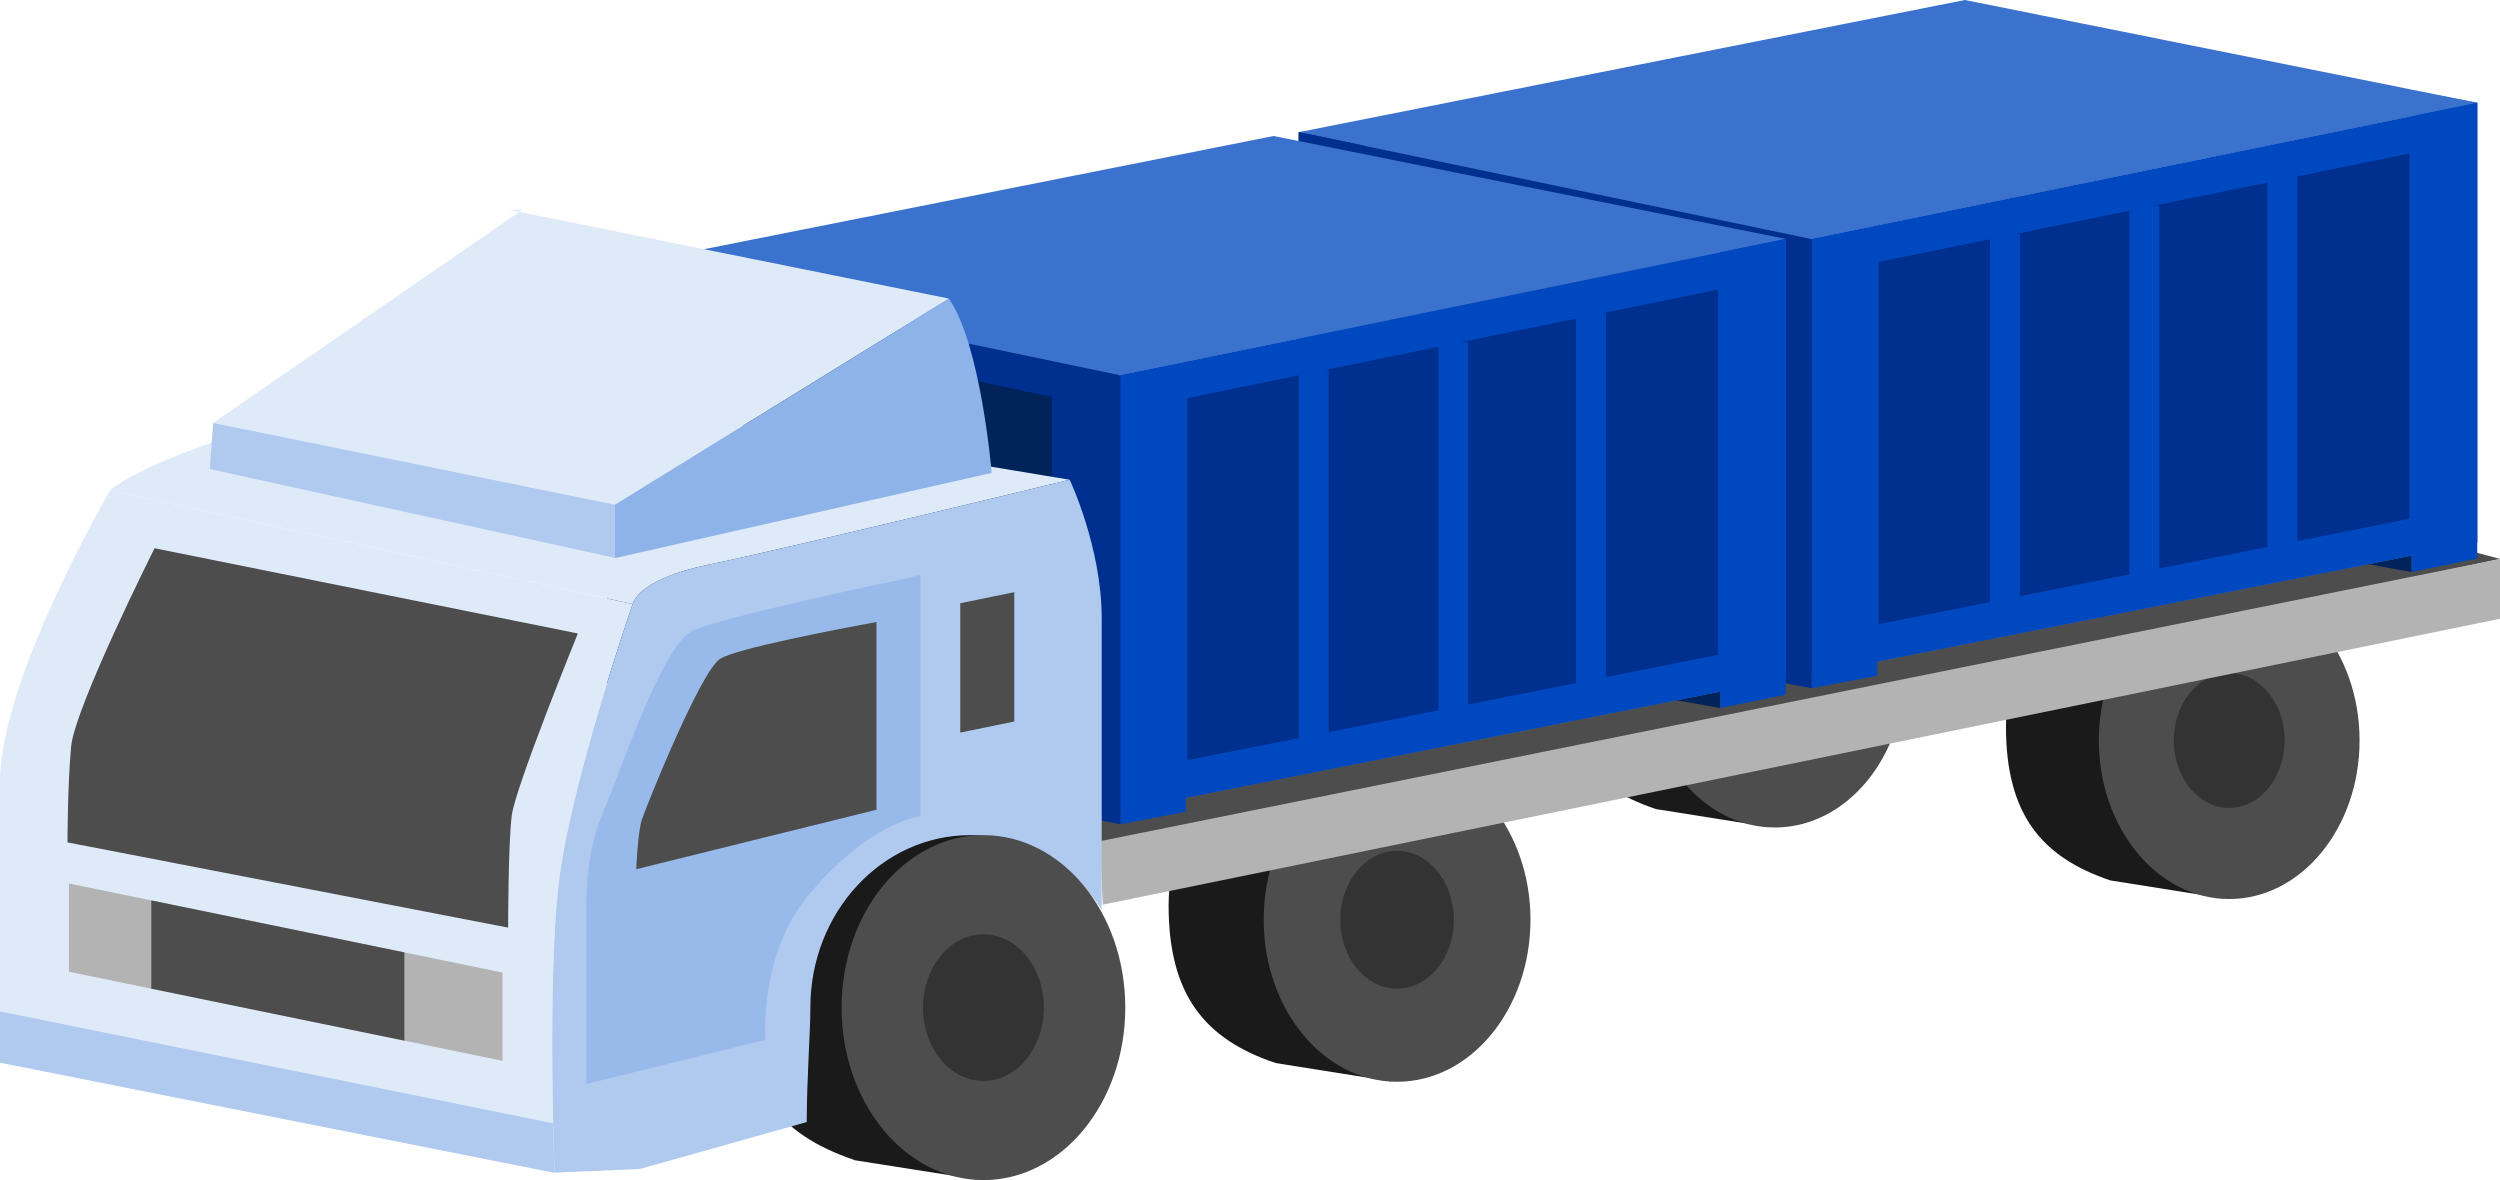 <?xml version="1.0" encoding="UTF-8"?>
<svg id="_レイヤー_2" data-name="レイヤー 2" xmlns="http://www.w3.org/2000/svg" width="124.08" height="58.57" viewBox="0 0 124.08 58.57">
  <defs>
    <style>
      .cls-1 {
        fill: #4d4d4d;
      }

      .cls-1, .cls-2, .cls-3, .cls-4, .cls-5, .cls-6, .cls-7, .cls-8, .cls-9, .cls-10, .cls-11, .cls-12, .cls-13, .cls-14, .cls-15 {
        stroke-width: 0px;
      }

      .cls-2 {
        fill: #3b72ce;
      }

      .cls-3 {
        fill: #1a1a1a;
      }

      .cls-4 {
        fill: #4266ac;
      }

      .cls-5 {
        fill: #223e77;
      }

      .cls-6 {
        fill: #224c9e;
      }

      .cls-7 {
        fill: #dfeaf9;
      }

      .cls-8 {
        fill: #b0caef;
      }

      .cls-9 {
        fill: #b3b3b3;
      }

      .cls-10 {
        fill: #333;
      }

      .cls-11 {
        fill: #8eb3e8;
      }

      .cls-12 {
        fill: #98baea;
      }

      .cls-13 {
        fill: #00308f;
      }

      .cls-14 {
        fill: #00235a;
      }

      .cls-15 {
        fill: #0048bf;
      }
    </style>
  </defs>
  <g id="layout">
    <g>
      <path class="cls-3" d="M63.31,52.76c-3.52-1.18-5.31-3.39-5.31-7.82s3.44-8.02,6.41-8.02l5.19.15-.57,16.6-5.73-.91Z"/>
      <ellipse class="cls-1" cx="69.34" cy="45.65" rx="6.62" ry="8.04"/>
      <ellipse class="cls-10" cx="69.34" cy="45.65" rx="2.82" ry="3.42"/>
      <path class="cls-3" d="M104.75,43.7c-3.45-1.16-5.19-3.31-5.19-7.64s3.36-7.84,6.27-7.84l5.08.14-.55,16.23-5.6-.89Z"/>
      <ellipse class="cls-1" cx="110.64" cy="36.75" rx="6.47" ry="7.87"/>
      <ellipse class="cls-10" cx="110.64" cy="36.75" rx="2.75" ry="3.35"/>
      <path class="cls-3" d="M82.2,40.16c-3.45-1.16-5.19-3.31-5.19-7.64s3.36-7.84,6.27-7.84l5.08.14-.55,16.23-5.6-.89Z"/>
      <ellipse class="cls-1" cx="88.09" cy="33.2" rx="6.47" ry="7.87"/>
      <polygon class="cls-1" points="53.74 42.91 124.08 27.74 99.3 21.13 45.49 33.01 53.74 42.91"/>
      <polygon class="cls-9" points="54.73 44.9 124.08 30.71 124.08 27.74 54.59 41.75 54.73 44.9"/>
      <g>
        <polygon class="cls-14" points="67.71 28.69 67.71 29.46 69.98 29.11 67.71 28.69"/>
        <polygon class="cls-14" points="119.69 27.57 119.69 28.39 117.42 27.98 119.69 27.57"/>
        <g>
          <polygon class="cls-4" points="122.95 26.93 89.88 33.49 89.88 11.86 122.95 5.1 122.95 26.93"/>
          <polygon class="cls-6" points="119.58 25.75 93.24 30.98 93.24 13 119.58 7.62 119.58 25.75"/>
          <polygon class="cls-15" points="108.04 2.34 64.46 6.56 89.88 11.86 122.95 5.1 108.04 2.34"/>
          <polygon class="cls-5" points="64.46 6.56 89.88 11.86 89.88 33.49 64.46 28.19 64.46 6.56"/>
          <rect class="cls-4" x="112.78" y="8.15" width="1.48" height="19.4" transform="translate(227.05 35.7) rotate(-180)"/>
          <rect class="cls-4" x="105.88" y="9.17" width="1.48" height="19.4" transform="translate(213.24 37.74) rotate(-180)"/>
          <rect class="cls-4" x="98.63" y="11.49" width="1.48" height="19.4" transform="translate(198.74 42.37) rotate(-180)"/>
        </g>
        <g>
          <polygon class="cls-15" points="122.95 26.93 89.88 33.49 89.88 11.86 122.95 5.1 122.95 26.93"/>
          <polygon class="cls-13" points="119.58 25.75 93.24 30.98 93.24 13 119.58 7.62 119.58 25.75"/>
          <polygon class="cls-2" points="97.52 0 64.46 6.56 89.88 11.86 122.95 5.1 97.52 0"/>
          <polygon class="cls-13" points="64.46 6.56 89.88 11.86 89.88 33.49 64.46 28.19 64.46 6.56"/>
          <rect class="cls-15" x="105.7" y="10.23" width="1.48" height="19.4" transform="translate(212.87 39.85) rotate(-180)"/>
          <rect class="cls-15" x="112.54" y="8.78" width="1.48" height="19.4" transform="translate(226.56 36.97) rotate(-180)"/>
          <rect class="cls-15" x="98.76" y="11.61" width="1.48" height="19.4" transform="translate(199.01 42.61) rotate(-180)"/>
        </g>
        <polygon class="cls-15" points="119.69 28.39 122.95 27.72 122.95 5.1 119.69 5.77 119.69 28.39"/>
        <polygon class="cls-15" points="93.17 11.26 93.17 33.54 89.92 34.16 89.92 11.91 93.17 11.26"/>
        <polygon class="cls-13" points="65.58 6.78 67.67 7.22 67.71 7.21 67.71 29.46 64.46 28.84 64.46 6.56 65.58 6.78"/>
        <polygon class="cls-14" points="86.52 31.22 67.8 27.25 67.8 8.97 86.52 12.94 86.52 31.22"/>
        <polygon class="cls-13" points="87.78 11.47 89.88 11.92 89.92 11.91 89.92 34.16 86.66 33.54 86.66 11.26 87.78 11.47"/>
      </g>
      <g>
        <polygon class="cls-14" points="33.4 35.45 33.4 36.21 35.67 35.86 33.4 35.45"/>
        <polygon class="cls-14" points="85.38 34.33 85.38 35.14 83.11 34.74 85.38 34.33"/>
        <g>
          <polygon class="cls-4" points="88.63 33.68 55.57 40.25 55.57 18.62 88.63 11.86 88.63 33.68"/>
          <polygon class="cls-6" points="85.27 32.5 58.93 37.73 58.93 19.76 85.27 14.37 85.27 32.5"/>
          <polygon class="cls-15" points="73.72 9.09 30.15 13.32 55.57 18.62 88.63 11.86 73.72 9.09"/>
          <polygon class="cls-5" points="30.15 13.32 55.57 18.62 55.57 40.25 30.15 34.94 30.15 13.32"/>
          <rect class="cls-4" x="78.47" y="14.91" width="1.48" height="19.4" transform="translate(158.43 49.21) rotate(-180)"/>
          <rect class="cls-4" x="71.57" y="15.92" width="1.48" height="19.4" transform="translate(144.62 51.25) rotate(-180)"/>
          <rect class="cls-4" x="64.32" y="18.24" width="1.48" height="19.4" transform="translate(130.12 55.88) rotate(-180)"/>
        </g>
        <g>
          <polygon class="cls-15" points="88.63 33.68 55.57 40.25 55.57 18.62 88.63 11.86 88.63 33.68"/>
          <polygon class="cls-13" points="85.27 32.5 58.93 37.73 58.93 19.76 85.27 14.37 85.27 32.5"/>
          <polygon class="cls-2" points="63.21 6.75 30.15 13.32 55.57 18.62 88.63 11.86 63.21 6.75"/>
          <polygon class="cls-13" points="30.15 13.32 55.57 18.62 55.57 40.25 30.15 34.94 30.15 13.32"/>
          <rect class="cls-15" x="71.38" y="16.98" width="1.48" height="19.4" transform="translate(144.25 53.36) rotate(-180)"/>
          <rect class="cls-15" x="78.23" y="15.54" width="1.48" height="19.4" transform="translate(157.94 50.48) rotate(-180)"/>
          <rect class="cls-15" x="64.45" y="18.36" width="1.48" height="19.4" transform="translate(130.39 56.12) rotate(-180)"/>
        </g>
        <polygon class="cls-15" points="85.38 35.14 88.63 34.48 88.63 11.86 85.38 12.52 85.38 35.14"/>
        <polygon class="cls-15" points="58.86 18.01 58.86 40.29 55.61 40.91 55.61 18.66 58.86 18.01"/>
        <polygon class="cls-13" points="31.27 13.53 33.36 13.97 33.4 13.97 33.4 36.21 30.15 35.6 30.15 13.32 31.27 13.53"/>
        <polygon class="cls-14" points="52.21 37.97 33.49 34.01 33.49 15.73 52.21 19.7 52.21 37.97"/>
        <polygon class="cls-13" points="53.47 18.23 55.57 18.67 55.61 18.66 55.61 40.91 52.35 40.29 52.35 18.01 53.47 18.23"/>
      </g>
      <path class="cls-3" d="M42.4,57.57c-3.75-1.26-5.65-3.6-5.65-8.31s3.65-8.53,6.81-8.53l5.52.16-.6,17.65-6.09-.96Z"/>
      <path class="cls-7" d="M5.47,24.34l25.93,5.64s.21-1.21,3.7-1.94c4.23-.88,17.99-4.23,17.99-4.23l-30.87-5.12s-13.41,3-16.76,5.64Z"/>
      <g>
        <polyline class="cls-7" points="25.93 10.41 10.58 20.99 30.52 25.05 47.1 14.82 25.23 10.41"/>
        <polygon class="cls-8" points="10.58 20.99 30.52 25.05 30.52 27.69 10.41 23.28 10.58 20.99"/>
        <path class="cls-11" d="M47.1,14.82l-16.58,10.23v2.65l18.7-4.23s-.53-6.35-2.12-8.64Z"/>
      </g>
      <path class="cls-7" d="M5.47,24.34l25.93,5.64s-3.18,9.17-3.7,14.11c-.53,4.94-.18,14.11-.18,14.11L0,52.74v-13.94c0-5.12,5.47-14.47,5.47-14.47Z"/>
      <path class="cls-8" d="M40.04,55.71c0-2.19.18-4.42.18-5.7,0-4.73,3.55-8.56,7.93-8.56,2.71,0,5.1,1.47,6.53,3.71v-14.47c0-3.53-1.59-6.88-1.59-6.88,0,0-13.76,3.35-17.99,4.23-3.49.73-3.7,1.94-3.7,1.94,0,0-3.18,9.17-3.7,14.11-.53,4.94-.18,14.11-.18,14.11l4.23-.18,8.29-2.33Z"/>
      <path class="cls-1" d="M7.67,27.21l21.01,4.23s-3.1,7.62-3.28,9.03-.18,5.57-.18,5.57l-21.87-4.23s0-2.82.18-4.76,4.14-9.84,4.14-9.84Z"/>
      <polygon class="cls-9" points="24.94 52.65 3.42 48.23 3.42 43.85 24.94 48.27 24.94 52.65"/>
      <polygon class="cls-1" points="7.51 49.07 20.07 51.65 20.07 47.27 7.51 44.69 7.51 49.07"/>
      <path class="cls-8" d="M0,52.74l27.52,5.47s-.04-.98-.07-2.46L0,50.2v2.54Z"/>
      <path class="cls-12" d="M45.05,28.69s-9.45,1.96-10.73,2.64c-1.27.68-3.03,5.5-3.81,7.54s-1.41,2.94-1.41,6.33v8.6l8.89-2.19s-.35-4.22,2.19-7.24c3.04-3.61,5.5-3.85,5.5-3.85v-11.99l-.64.15Z"/>
      <path class="cls-1" d="M43.5,30.87c-1.95.36-6.97,1.32-7.76,1.83-.99.64-3.67,7.34-3.88,7.97s-.28,2.47-.28,2.47l11.92-2.95v-9.33Z"/>
      <polygon class="cls-1" points="50.34 35.81 47.66 36.36 47.66 29.94 50.34 29.39 50.34 35.81"/>
      <ellipse class="cls-1" cx="48.81" cy="50.01" rx="7.04" ry="8.56"/>
      <ellipse class="cls-10" cx="48.81" cy="50.01" rx="3" ry="3.64"/>
    </g>
  </g>
</svg>